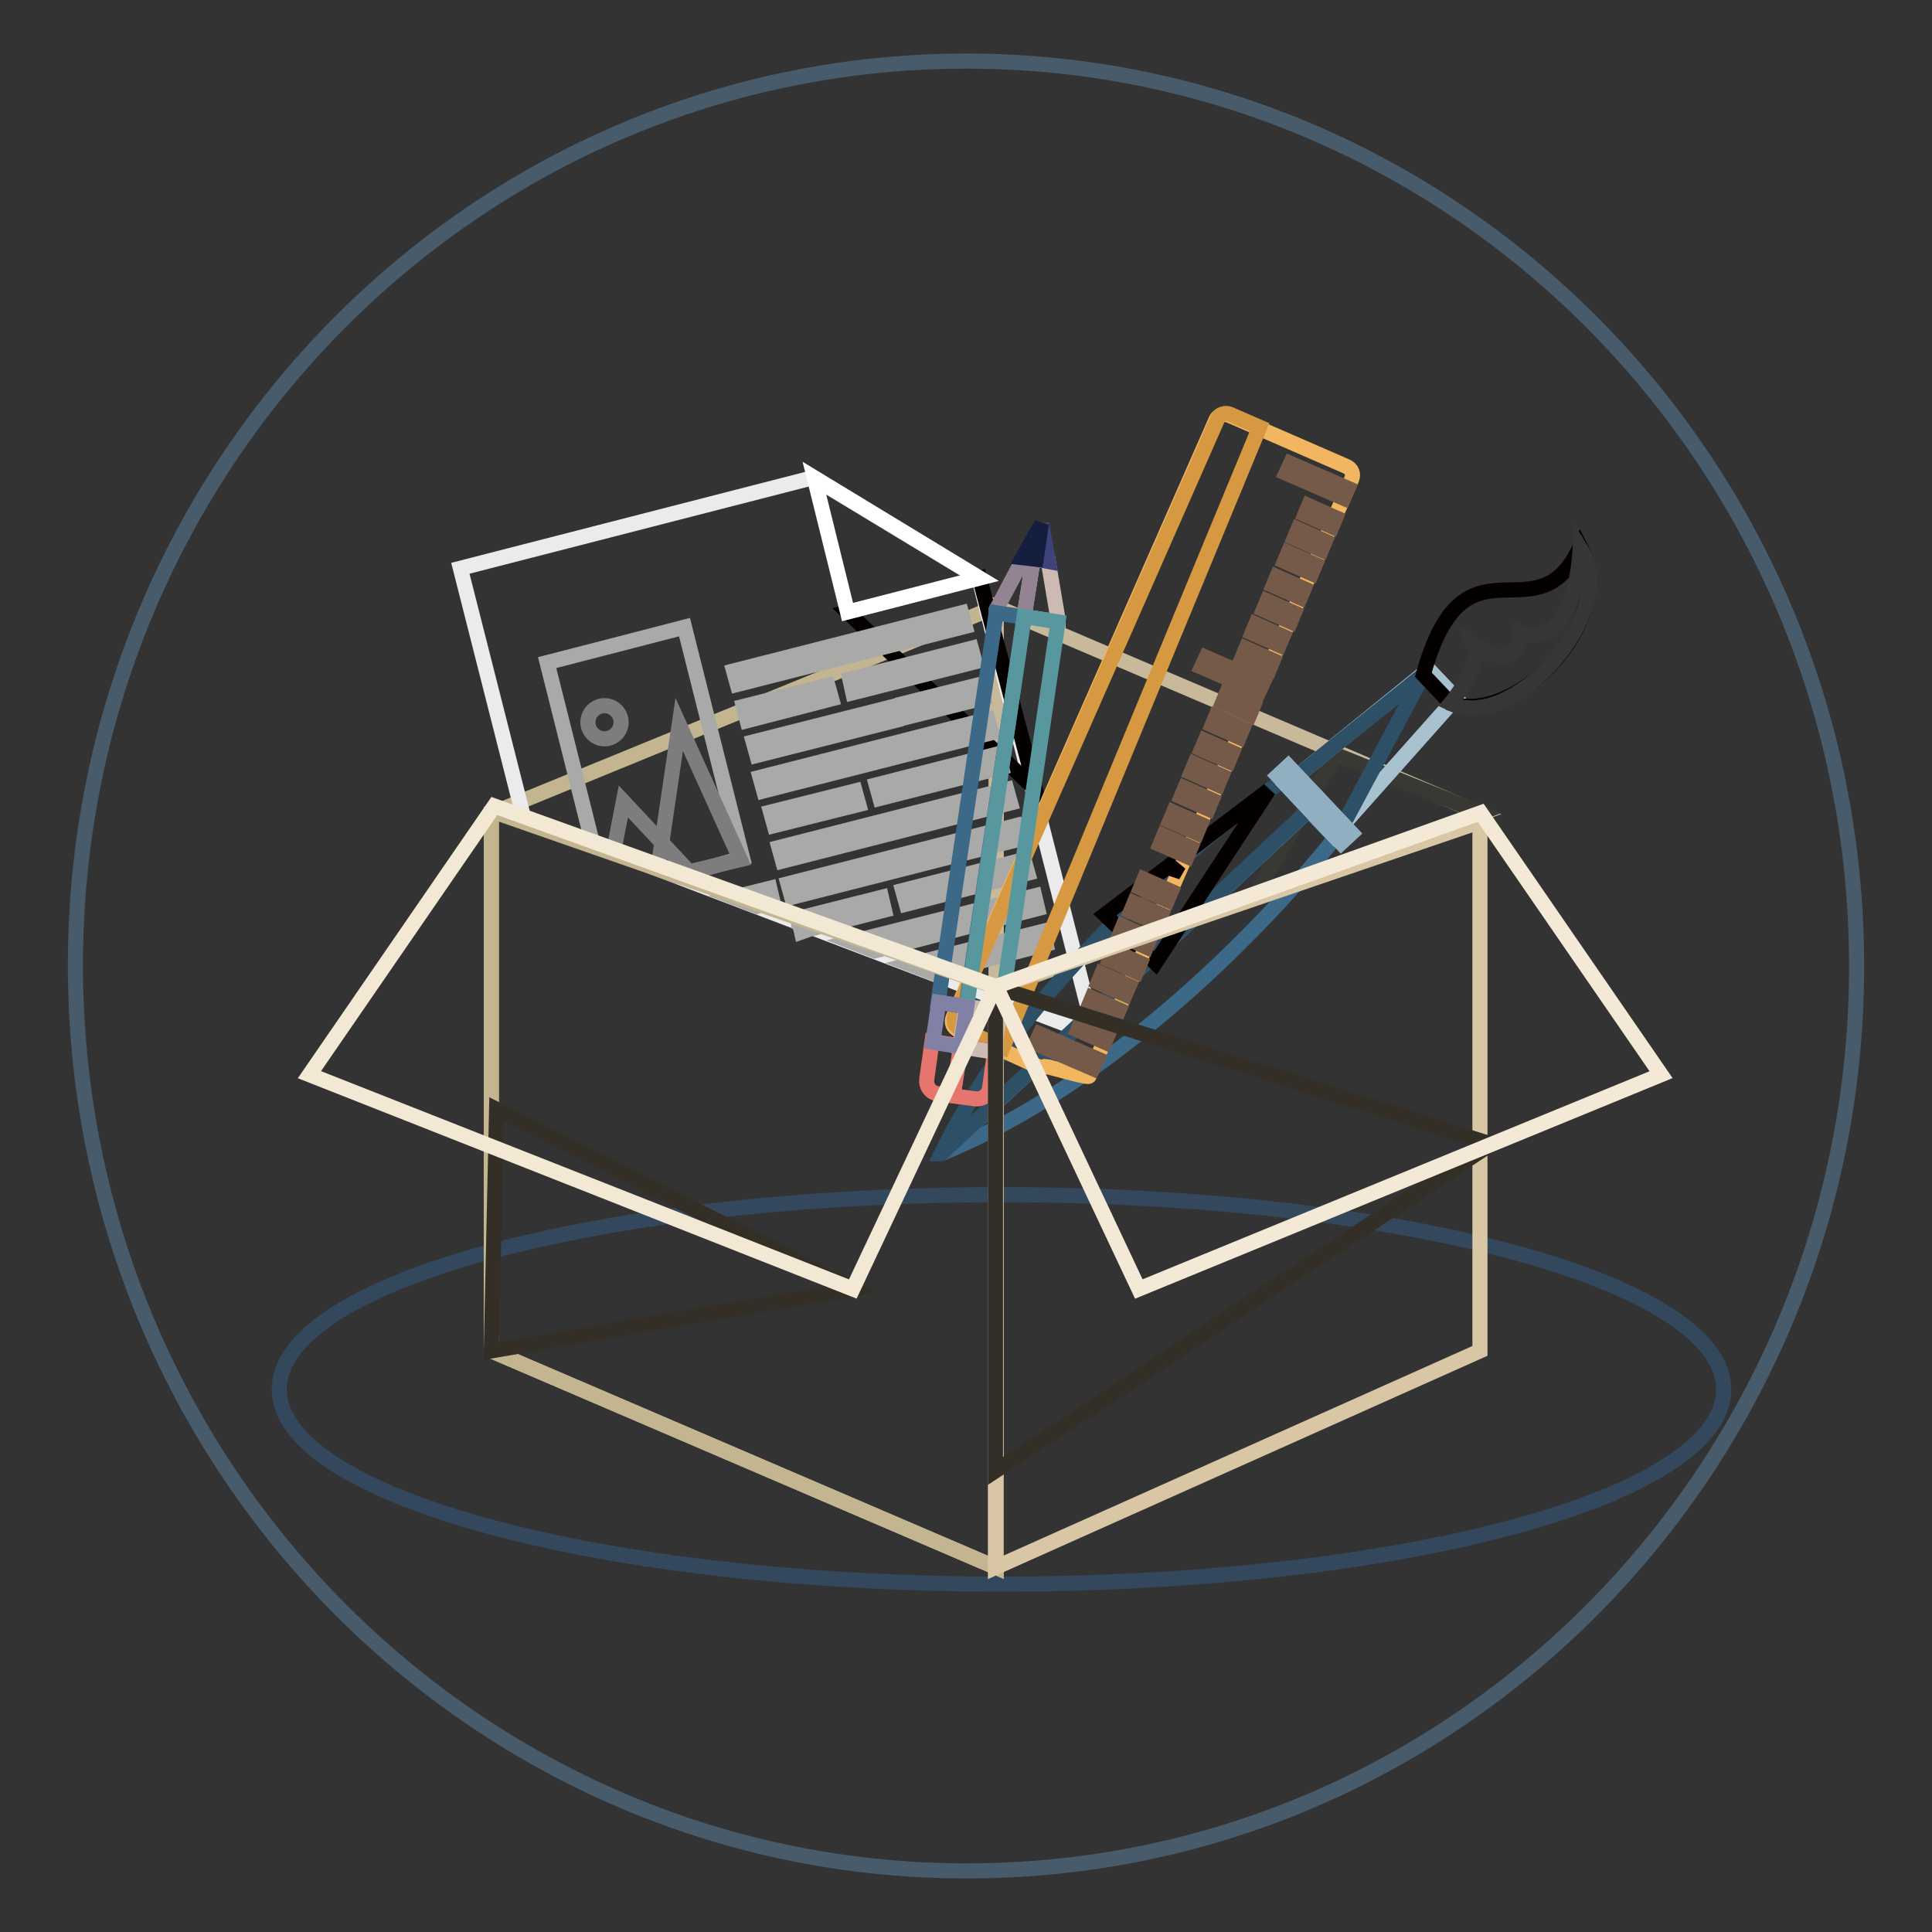 <?xml version="1.0" encoding="utf-8"?>
<!-- Svg Vector Icons : http://www.onlinewebfonts.com/icon -->
<!DOCTYPE svg PUBLIC "-//W3C//DTD SVG 1.1//EN" "http://www.w3.org/Graphics/SVG/1.1/DTD/svg11.dtd">
<svg version="1.1" xmlns="http://www.w3.org/2000/svg" xmlns:xlink="http://www.w3.org/1999/xlink" x="0px" y="0px" viewBox="0 0 256 256" enable-background="new 0 0 256 256" xml:space="preserve">
<rect x="0" y="0" width="256" height="256" fill="#333333" stroke="none"/>
<g> <path stroke-width="2" fill-opacity="0" stroke="#485b6b"  d="M10,129.2C9.3,63,61.6,8.8,126.8,8.1C191.9,7.4,245.4,60.6,246,126.8c0.7,66.1-51.6,120.5-116.8,121.1 C64.1,248.5,10.7,195.4,10,129.2"/> <path stroke-width="2" fill-opacity="0" stroke="#34485d"  d="M37,184.1c0,14.2,42.8,25.8,95.7,25.8c52.9,0,95.7-11.5,95.7-25.8l0,0c0-14.2-42.8-25.8-95.7-25.8 C79.8,158.3,37,169.8,37,184.1z"/> <path stroke-width="2" fill-opacity="0" stroke="#c4b591"  d="M65.1,179l66.9,28.7V80.4l-66.9,27.4V179z"/> <path stroke-width="2" fill-opacity="0" stroke="#c7b999"  d="M196.2,107.8l-64.2-27.4v50.7L196.2,107.8L196.2,107.8z"/> <path stroke-width="2" fill-opacity="0" stroke="#393934"  d="M166,119.1l30.2-11.4l-19.2-7.7L166,119.1z"/> <path stroke-width="2" fill-opacity="0" stroke="#ebebeb"  d="M129.7,76.6l-22-13.3L61,75.3l8.4,33.1l75.7,28.8L129.7,76.6z"/> <path stroke-width="2" fill-opacity="0" stroke="#040000"  d="M112.3,81.1l24.9,23.5l-7.4-28L112.3,81.1z"/> <path stroke-width="2" fill-opacity="0" stroke="#ffffff"  d="M112.3,81.1l17.5-4.5l-21.9-13.3L112.3,81.1z"/> <path stroke-width="2" fill-opacity="0" stroke="#a9a9a8"  d="M98.4,113.7l-7.7-30.6l-18.2,4.7l6,23.9l11.2,4.4L98.4,113.7z M97.2,88.9l30.2-7.7l0.5,1.8l-30.2,7.7 L97.2,88.9z M134.6,109.4l0.5,1.8l-30.2,7.7l-0.5-1.8L134.6,109.4z M102.4,119.4l-0.4-1.7l-4.8,1.2l3.1,1.2L102.4,119.4z  M137.5,120.4l-0.4-1.7l-24.3,6.1l3.1,1.2L137.5,120.4z M100.7,103l30.2-7.7l0.5,1.8l-30.2,7.7L100.7,103z M133.4,104.6l0.5,1.8 l-30.2,7.7l-0.5-1.8L133.4,104.6z M112.6,90l16.1-4.1l0.5,1.8L113,91.8L112.6,90z M98.5,93.6l11.2-2.8l0.5,1.8L99,95.5L98.5,93.6z  M116.1,104l16.1-4.1l0.5,1.8l-16.1,4.1L116.1,104z M113.3,104.8l0.5,1.8l-11.2,2.8l-0.5-1.8L113.3,104.8z M135.7,113.9l0.5,1.8 l-16.1,4.1l-0.5-1.8L135.7,113.9z M117.2,120.6l-0.4-1.7l-11.1,2.8l0.1,0.6l2,0.7L117.2,120.6z"/> <path stroke-width="2" fill-opacity="0" stroke="#a9a9a8"  d="M107.9,122.9l-2-0.7l0.3,1.3L107.9,122.9z M138.6,125.1l-0.4-1.7l-17.6,4.4l3.1,1.2L138.6,125.1z"/> <path stroke-width="2" fill-opacity="0" stroke="#a9a9a8"  d="M119.8,93.2l10-2.5l0.5,1.8l-10,2.5L119.8,93.2z M99.8,98.3l18.2-4.6l0.5,1.8l-18.2,4.6L99.8,98.3z"/> <path stroke-width="2" fill-opacity="0" stroke="#7d7d7e"  d="M91.3,115.5l-8.7-9.3l-1.3,6.7l8.3,3.1L91.3,115.5z"/> <path stroke-width="2" fill-opacity="0" stroke="#7d7d7e"  d="M98.1,113.9L90,96L87.2,115l2.5,0.9L98.1,113.9z M89.7,115.9l-2.5-0.9"/> <path stroke-width="2" fill-opacity="0" stroke="#7d7d7e"  d="M77.9,95.7c0,1.2,1,2.2,2.2,2.2s2.2-1,2.2-2.2c0,0,0,0,0,0c0-1.2-1-2.2-2.2-2.2 C78.9,93.5,77.9,94.5,77.9,95.7C77.9,95.7,77.9,95.7,77.9,95.7z"/> <path stroke-width="2" fill-opacity="0" stroke="#3b6987"  d="M176.9,111l-3.5-3.6l-48.5,45.4C154.1,140.7,176.9,111,176.9,111z"/> <path stroke-width="2" fill-opacity="0" stroke="#2d5067"  d="M173.4,107.3l-3.5-3.8c0,0-31.3,21-45.2,49.4c0,0,0.1,0,0.1-0.1L173.4,107.3L173.4,107.3z"/> <path stroke-width="2" fill-opacity="0" stroke="#a7c1cf"  d="M176.7,110.7l-6.3-6.7l18.9-15.3l3.6,3.8L176.7,110.7z"/> <path stroke-width="2" fill-opacity="0" stroke="#2d5067"  d="M178,109.2l10.6-19.8L171,103.5L178,109.2z"/> <path stroke-width="2" fill-opacity="0" stroke="#90afc0"  d="M170.7,101.5l8.4,8.9l-1.4,1.3l-8.4-8.9L170.7,101.5z"/> <path stroke-width="2" fill-opacity="0" stroke="#040000"  d="M209.4,72.4c-5.8,12.7-15.3-2.9-20.8,17l3.6,3.8c3.9,1.3,8.7-0.7,12.4-4.2 C209.3,84.6,212.2,77.7,209.4,72.4z"/> <path stroke-width="2" fill-opacity="0" stroke="#040000"  d="M168.1,104.7l-15,22.9l-6.7-6.4L168.1,104.7z"/> <path stroke-width="2" fill-opacity="0" stroke="#f3b660"  d="M127,136.5c-0.7-0.3-1-1-0.7-1.7l34.8-79.1c0.1-0.3,0.4-0.6,0.7-0.7c0.3-0.1,0.7-0.1,1,0l15.6,6.8 c0.7,0.3,1,1,0.7,1.7l-34.8,79.1c-0.1,0.3-5.4-1.3-5.8-1.3c-0.3,0.1-0.7,0.1-1,0L127,136.5z"/> <path stroke-width="2" fill-opacity="0" stroke="#d69941"  d="M166.9,56.6l-3.9-1.7c-0.7-0.3-1.5,0-1.7,0.7l-34.8,79c-0.1,0.3-0.1,0.7,0,1c0.1,0.3,0.4,0.6,0.7,0.7 l5.7,2.5L166.9,56.6L166.9,56.6z"/> <path stroke-width="2" fill-opacity="0" stroke="#755a49"  d="M171,61.4l7.6,3.3l-0.6,1.3l-7.6-3.3L171,61.4z M159.8,87.1l7.6,3.3l-0.6,1.3l-7.6-3.3L159.8,87.1z  M137.8,137l7.6,3.3l-0.6,1.3l-7.6-3.3L137.8,137z M173.4,67l3.6,1.6l-0.5,1.2l-3.6-1.6L173.4,67z M172,70.1l3.6,1.6l-0.5,1.2 l-3.6-1.6L172,70.1z M170.7,73.2l3.6,1.6l-0.5,1.2l-3.6-1.6L170.7,73.2z M169.2,76.4l3.6,1.6l-0.5,1.2l-3.6-1.6L169.2,76.4z  M167.9,79.6l3.6,1.6l-0.5,1.2l-3.6-1.6L167.9,79.6z M166.4,82.7l3.6,1.6l-0.5,1.2l-3.6-1.6L166.4,82.7z M165.1,85.9l3.6,1.6 l-0.5,1.2l-3.6-1.6L165.1,85.9z M162.5,91.9l3.6,1.6l-0.5,1.2l-3.6-1.6L162.5,91.9z M161.1,94.9l3.6,1.6l-0.5,1.2l-3.6-1.6 L161.1,94.9z M159.7,98.1l3.6,1.6l-0.5,1.2l-3.6-1.6L159.7,98.1z M158.3,101.2l3.6,1.6l-0.5,1.2l-3.6-1.6L158.3,101.2z M157,104.4 l3.6,1.6l-0.5,1.2l-3.6-1.6L157,104.4z M155.5,107.6l3.6,1.6l-0.5,1.2l-3.6-1.6L155.5,107.6z M154.2,110.7l3.6,1.6l-0.5,1.2 l-3.6-1.6L154.2,110.7z M151.6,116.5l3.6,1.6l-0.5,1.2l-3.6-1.6L151.6,116.5z M150.3,119.6l3.6,1.6l-0.5,1.2l-3.6-1.6L150.3,119.6z  M148.8,122.7l3.6,1.6l-0.5,1.2l-3.6-1.6L148.8,122.7z M147.5,126l3.6,1.6l-0.5,1.2l-3.6-1.6L147.5,126z M146,129l3.6,1.6l-0.5,1.2 l-3.6-1.6L146,129z M144.7,132.2l3.6,1.6l-0.5,1.2l-3.6-1.6L144.7,132.2z M143.3,135.3l3.6,1.6l-0.5,1.2l-3.6-1.6L143.3,135.3z"/> <path stroke-width="2" fill-opacity="0" stroke="#040000"  d="M155.5,115.2l0.3,0.1l0.4-0.7L155.5,115.2z"/> <path stroke-width="2" fill-opacity="0" stroke="#ccbab3"  d="M140.2,82.4v-0.3l-1.3-7.7l-2-0.3l-1.2,7.6L140.2,82.4z"/> <path stroke-width="2" fill-opacity="0" stroke="#948493"  d="M135.7,81.7l1.2-7.6l-1.3-0.1l-3.6,6.8v0.4L135.7,81.7z"/> <path stroke-width="2" fill-opacity="0" stroke="#3f437b"  d="M138.9,74.4l-0.9-5l-0.7,4.7L138.9,74.4z"/> <path stroke-width="2" fill-opacity="0" stroke="#141f3f"  d="M137.3,74.1l0.7-4.7l-2.5,4.5L137.3,74.1z"/> <path stroke-width="2" fill-opacity="0" stroke="#e6756e"  d="M129.2,145.6c0.9,0.1,1.7-0.4,1.9-1.3l0.7-5l-4.5-0.7l-1,6.6L129.2,145.6z"/> <path stroke-width="2" fill-opacity="0" stroke="#e6756e"  d="M122.8,143c-0.1,0.9,0.4,1.7,1.3,1.9l2.2,0.3l1-6.6l-3.8-0.6L122.8,143z"/> <path stroke-width="2" fill-opacity="0" stroke="#3b6987"  d="M128,133.4l-3.7-0.6l7.7-51.6l3.7,0.6L128,133.4z"/> <path stroke-width="2" fill-opacity="0" stroke="#59979f"  d="M140.2,82.4l-7.6,51.6l-4.5-0.7l7.6-51.6L140.2,82.4z"/> <path stroke-width="2" fill-opacity="0" stroke="#ccbab3"  d="M132.5,134.1l-0.8,5.3l-4.5-0.7l0.8-5.3L132.5,134.1z"/> <path stroke-width="2" fill-opacity="0" stroke="#8181a6"  d="M127.3,138.7l-3.7-0.6l0.8-5.3l3.7,0.6L127.3,138.7z"/> <path stroke-width="2" fill-opacity="0" stroke="#363636"  d="M192.2,93.2c0,0,4.2-5,3.1-7.7c0,0,5.8,4.2,6.1-1.7c0,0,7,3.4,8-11.2C214.8,81.2,200.4,97.1,192.2,93.2z"/> <path stroke-width="2" fill-opacity="0" stroke="#c4b591"  d="M65.5,107.6l-0.4,0.1V179l66.9,28.7v-76.9L65.5,107.6z"/> <path stroke-width="2" fill-opacity="0" stroke="#d8c6a5"  d="M131.9,130.8v76.9l64.2-28.7v-70.1L131.9,130.8z"/> <path stroke-width="2" fill-opacity="0" stroke="#332f27"  d="M131.9,130.8v64.1l65.7-43.3L131.9,130.8z M113,170.8L65.1,179l0.7-32L113,170.8z"/> <path stroke-width="2" fill-opacity="0" stroke="#f4e9d6"  d="M220.1,142.4l-69.2,28.4l-18.9-40.1l64.2-23L220.1,142.4z"/> <path stroke-width="2" fill-opacity="0" stroke="#f2e8d3"  d="M41,142.4l72,28.4l18.9-40.1l-66.4-23.9L41,142.4z"/></g>
</svg>